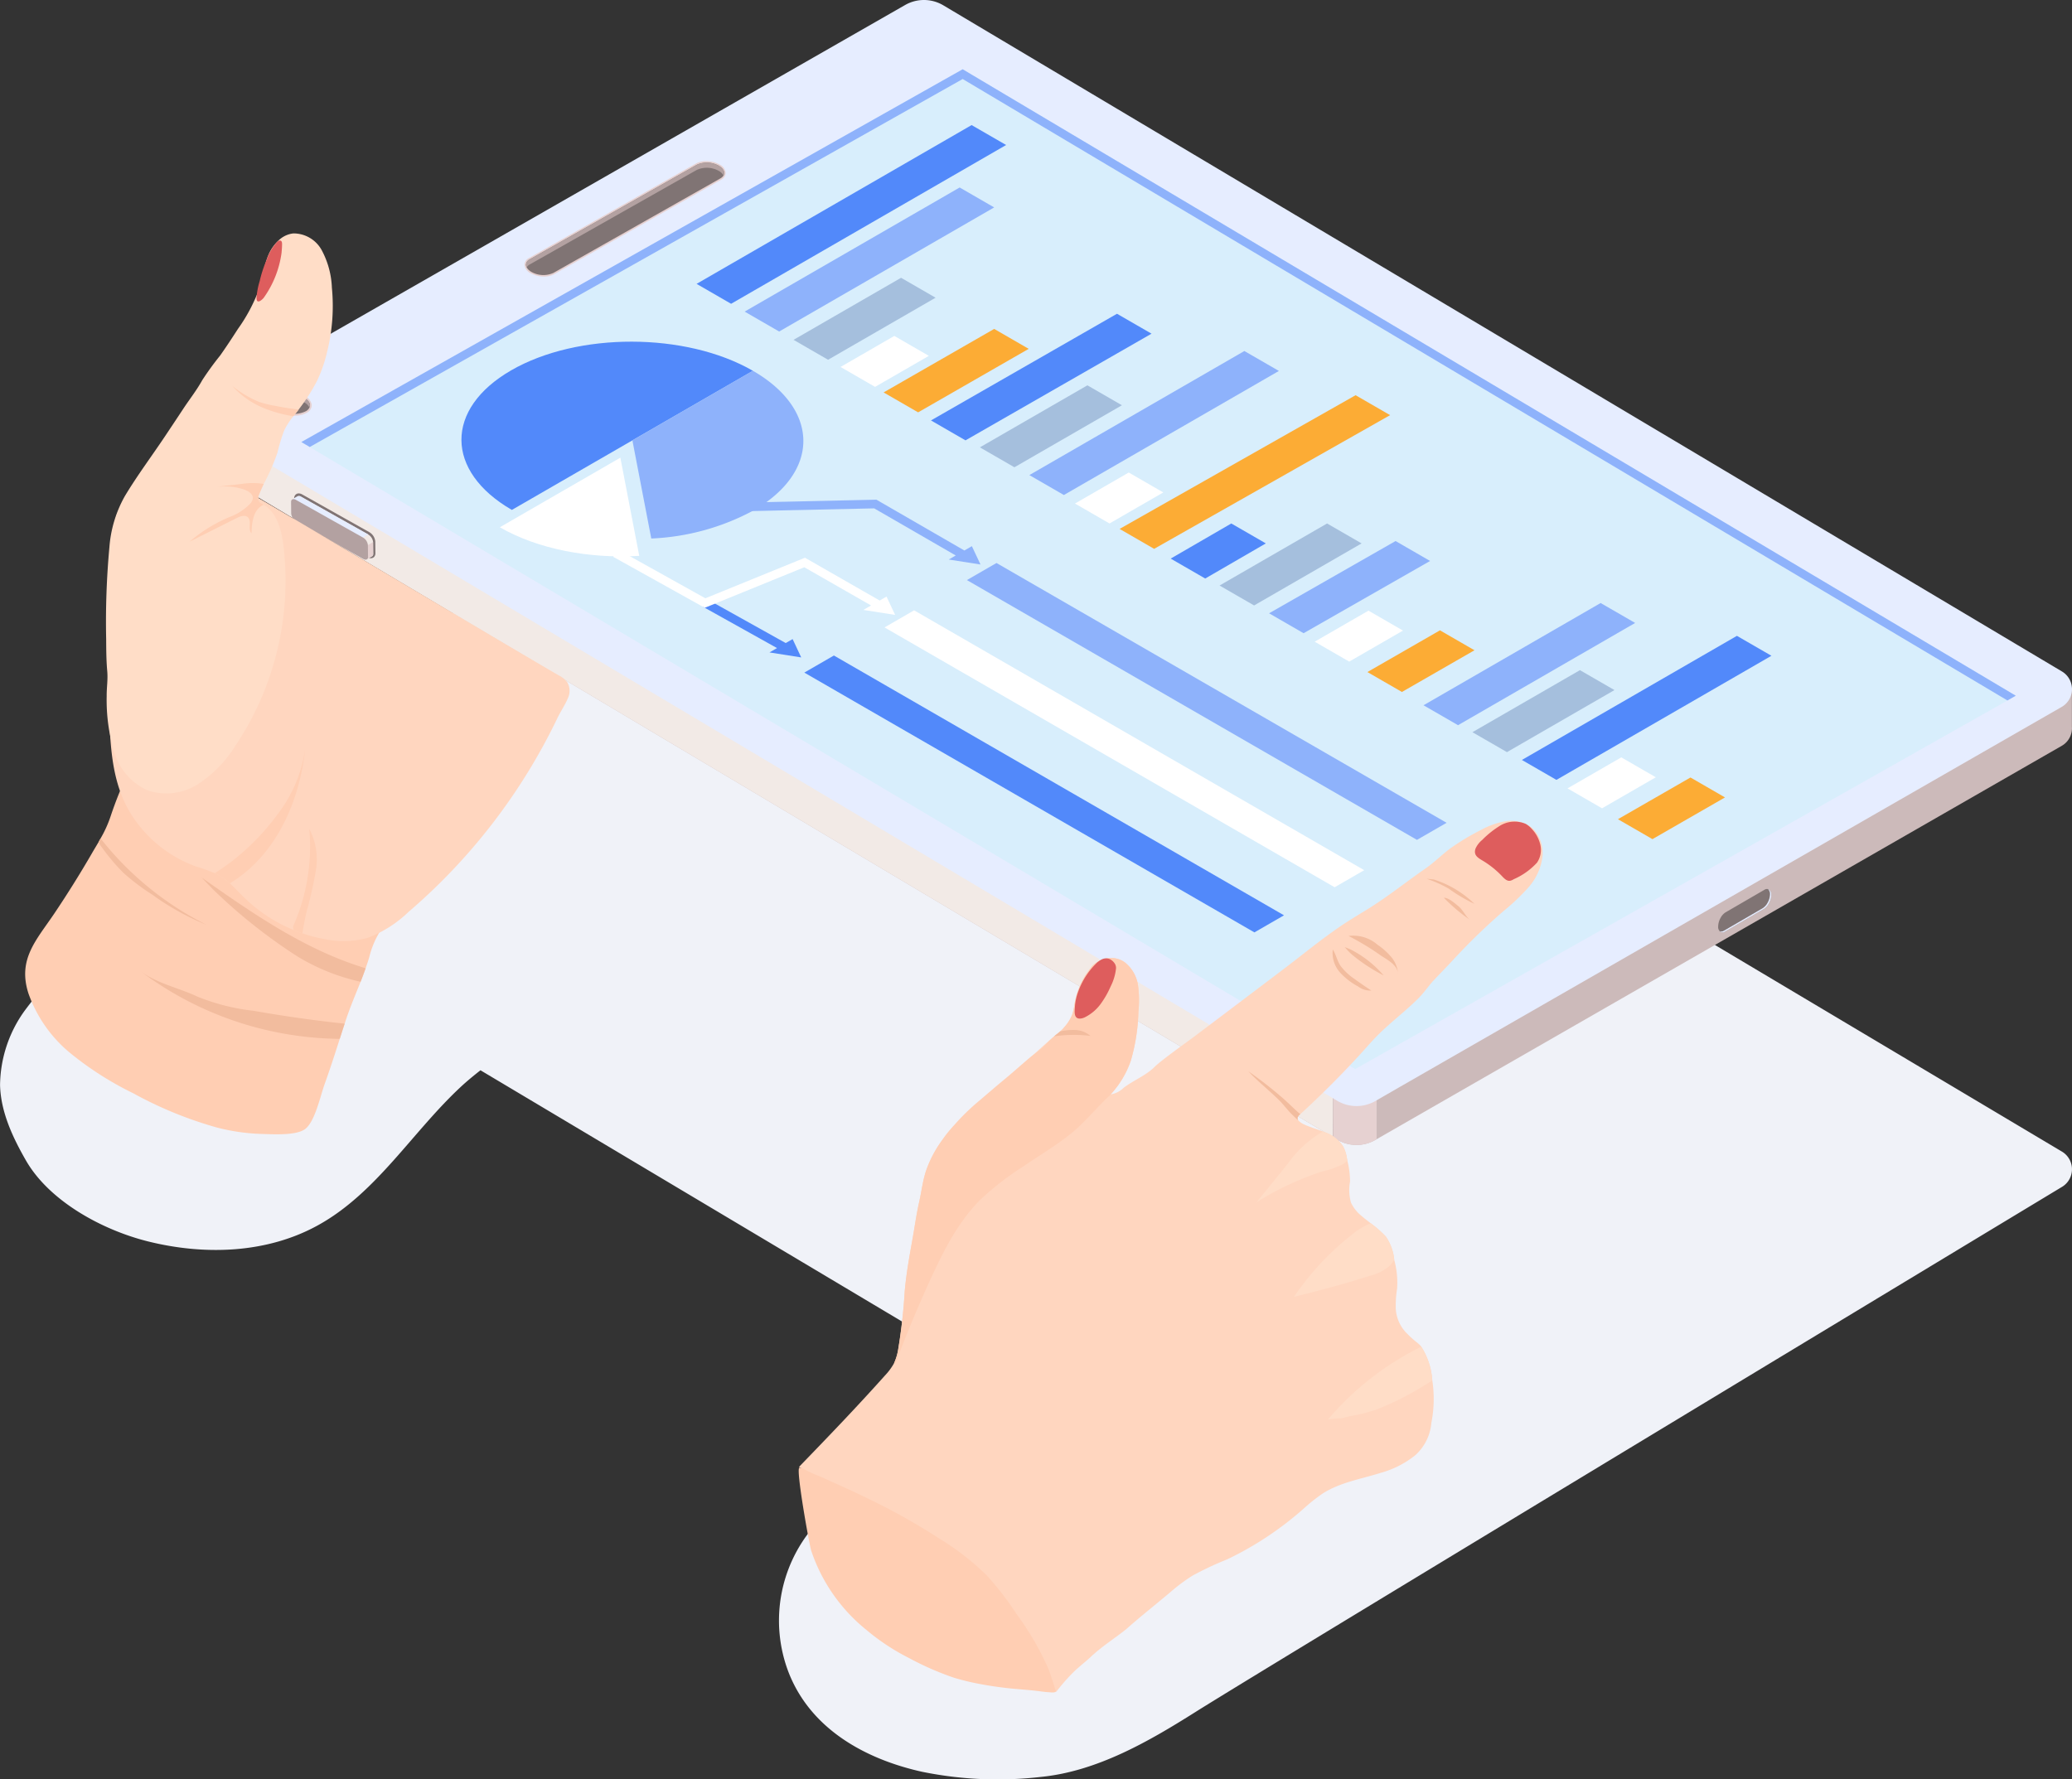 <svg xmlns="http://www.w3.org/2000/svg" width="261.959" height="225.01" viewBox="0 0 261.959 225.01"><rect x="0" y="0" width="261.959" height="225.01" fill="#333333" stroke="none"/><defs><style>.a{fill:#f0f2f8;mix-blend-mode:multiply;isolation:isolate;}.b{fill:#ccbaba;}.c{fill:#f2eae6;}.d{fill:#807474;}.e{fill:#e6d1d1;}.f{fill:#e6edff;}.g{fill:#b3a1a1;}.h{fill:#d8eefc;}.i{fill:#8eb2fb;}.j{fill:#5289fa;}.k{fill:#a5bfdd;}.l{fill:#fff;}.m{fill:#fcac35;}.n{fill:#ffceb3;}.o{fill:#ffd6bf;}.p{fill:#ffddc7;}.q{fill:#f2bc9e;}.r{fill:#de5d5d;}</style></defs><g transform="translate(-228.993 -137.538)"><path class="a" d="M489.682,244.956,348.247,160.71a4.789,4.789,0,0,0-4.781-.059L323.113,172.3c-8.5-1.873-17.444-3.054-25.824-.71-7.177,2.007-13.434,6.481-18.874,11.578a133.954,133.954,0,0,0-11.152,12.091c-3.589,4.309-6.767,6.365-11.427,9.4a81.468,81.468,0,0,0-12.865,10.18c-1.891,1.867-3.47,3.98-5.259,5.9a53.393,53.393,0,0,0-5.639,6.449A16.35,16.35,0,0,0,229,236.556c.092,3.386,1.581,6.57,3.265,9.506,2.981,5.2,9.7,8.812,15.4,10.24,7.15,1.789,15.107,1.57,21.653-2.1,7.3-4.082,11.791-11.707,17.905-17.409.8-.747,1.654-1.444,2.515-2.123l60.364,35.986a43.366,43.366,0,0,1-11.581,15.914,69.718,69.718,0,0,0-6.686,5.844,18.283,18.283,0,0,0-3.162,18.345c2.771,7.18,9.657,11.011,16.877,12.619a47.728,47.728,0,0,0,15.023.656c7.107-.7,13.618-4.463,19.556-8.208,9.662-6.09,109.506-66.378,109.506-66.378A2.6,2.6,0,0,0,489.682,244.956Z" transform="translate(0 38.213)"/><g transform="translate(232.177 137.538)"><g transform="translate(23.087)"><path class="b" d="M238.73,186.505v5.078h0a2.573,2.573,0,0,0,1.268,2.2L380.97,277.731l.078.046.469.278a4.778,4.778,0,0,0,4.789.057L386.5,278l86.593-49.733a2.564,2.564,0,0,0,1.314-2.415v-4.932l-2.766,1.962L333.026,140.328a4.789,4.789,0,0,0-4.781-.057l-66.211,36.674-19.654,11.006v-.469Z" transform="translate(-238.729 -133.935)"/><path class="c" d="M238.73,163.039v5.078h0a2.573,2.573,0,0,0,1.268,2.2L380.97,254.264l.078-34.558L262.034,153.479l-19.654,11.006v-.469Z" transform="translate(-238.729 -110.468)"/><g transform="translate(10.529 62.397)"><path class="d" d="M252.468,168.861a.568.568,0,0,0,.41-.162.643.643,0,0,0,.17-.469l-.016-1.479a1.522,1.522,0,0,0-.761-1.193l-8.48-4.768a.887.887,0,0,0-.434-.127.564.564,0,0,0-.407.165.626.626,0,0,0-.173.469l.016,1.479a1.527,1.527,0,0,0,.764,1.193l8.478,4.768a.891.891,0,0,0,.434.124Z" transform="translate(-242.387 -160.664)"/><path class="c" d="M252.1,168.8s-.016-.286-.027-.583l-8.243-4.633a1.268,1.268,0,0,1-.623-.958l.005.434-.016-1.476v-.016l-.3-.04-.03,0-.178-.31.653-.386h0a.47.47,0,0,1,.459.051l8.48,4.768.038.024a1.281,1.281,0,0,1,.583.9v.038l.016,1.479v.022a.343.343,0,0,1-.113.273h0a.345.345,0,0,1-.068.04Z" transform="translate(-242.532 -160.458)"/><path class="e" d="M246.688,165.135s-.016-.286-.027-.583l-.685-.383c-.054-.237-.092-.407-.1-.434-.011-.1.952-.4.952-.4l.658-.394.016,1.479a.354.354,0,0,1-.113.294h0a.345.345,0,0,1-.068.04Z" transform="translate(-237.118 -156.797)"/><path class="f" d="M243.214,163.056l-.016-1.492-.329-.043-.178-.31.653-.386h0a.47.47,0,0,1,.459.051l8.48,4.768-.661.394-4.792-.415A25.373,25.373,0,0,1,243.214,163.056Z" transform="translate(-242.532 -160.458)"/><path class="g" d="M242.648,162.768l-.016-1.479c0-.337.27-.459.61-.267l8.48,4.768a1.265,1.265,0,0,1,.621.958l.016,1.479c.005.34-.267.459-.607.267l-8.48-4.768A1.275,1.275,0,0,1,242.648,162.768Z" transform="translate(-242.632 -160.21)"/></g><path class="e" d="M291.476,188.282v6.926l.469.278a4.778,4.778,0,0,0,4.789.057l.194-.113v-7.148Z" transform="translate(-149.157 -51.366)"/><path class="f" d="M240,192.383l138.7,82.68,2.811,1.673a4.788,4.788,0,0,0,4.795.057l3.219-1.854,26.507-15.223,8.664-4.978,48.395-27.789a2.6,2.6,0,0,0,.054-4.5L331.712,138.206a4.789,4.789,0,0,0-4.781-.057l-86.876,49.733A2.6,2.6,0,0,0,240,192.383Z" transform="translate(-238.73 -137.538)"/><path class="h" d="M326.723,140.787l133.142,79.22L376.34,267.215,243.114,187.926Z" transform="translate(-231.284 -132.021)"/><path class="i" d="M326.723,142.013,458.808,220.6l1.057-.6-133.142-79.22-83.609,47.139,1.058.63Z" transform="translate(-231.284 -132.021)"/><g transform="translate(40.044 20.375)"><path class="e" d="M256,159.69a3.445,3.445,0,0,1-1.659-.429,1.331,1.331,0,0,1-.774-1.068,1,1,0,0,1,.575-.853l21.129-11.961a2.642,2.642,0,0,1,1.3-.289,3.456,3.456,0,0,1,1.662.429,1.327,1.327,0,0,1,.772,1.068,1,1,0,0,1-.575.853L257.3,159.4a2.673,2.673,0,0,1-1.3.289Z" transform="translate(-253.571 -145.09)"/><path class="d" d="M275.25,145.427,254.12,157.385c-.71.4-.621,1.117.2,1.595h0a3.086,3.086,0,0,0,2.766.135l21.129-11.961c.71-.4.621-1.114-.2-1.592h0A3.086,3.086,0,0,0,275.25,145.427Z" transform="translate(-253.451 -144.97)"/><path class="g" d="M254.118,158.033l21.129-11.961a3.1,3.1,0,0,1,2.766.138,1.443,1.443,0,0,1,.591.575c.219-.389.016-.869-.591-1.222a3.086,3.086,0,0,0-2.766-.135l-21.129,11.958a.739.739,0,0,0-.391,1.02A1.006,1.006,0,0,1,254.118,158.033Z" transform="translate(-253.449 -144.97)"/></g><g transform="translate(8.526 49.735)"><path class="e" d="M244.384,158.793a2.893,2.893,0,0,0,1.546-.391,1.082,1.082,0,0,0,.575-.955,1.42,1.42,0,0,0-.882-1.112,3.583,3.583,0,0,0-1.611-.364,2.886,2.886,0,0,0-1.546.391,1.082,1.082,0,0,0-.575.955,1.421,1.421,0,0,0,.882,1.112A3.584,3.584,0,0,0,244.384,158.793Z" transform="translate(-241.889 -155.971)"/><path class="d" d="M242.734,158.093a3.262,3.262,0,0,0,2.936-.016c.731-.469.6-1.222-.289-1.681a3.254,3.254,0,0,0-2.936.013C241.714,156.878,241.843,157.631,242.734,158.093Z" transform="translate(-241.751 -155.832)"/><path class="g" d="M245.377,156.97a3.262,3.262,0,0,0-2.936.013,1.052,1.052,0,0,0-.4.443.8.8,0,0,1,.4-1.017,3.254,3.254,0,0,1,2.936-.013c.645.332.885.818.693,1.239A1.431,1.431,0,0,0,245.377,156.97Z" transform="translate(-241.747 -155.832)"/></g><g transform="translate(190.953 112.416)"><path class="d" d="M309.8,184.639a.762.762,0,0,1-.3-.677,2.307,2.307,0,0,1,.316-1.12,1.8,1.8,0,0,1,.626-.685l4.913-2.852a.555.555,0,0,1,.561-.046.764.764,0,0,1,.3.68,2.277,2.277,0,0,1-.316,1.117,1.8,1.8,0,0,1-.626.685l-4.911,2.852a.56.56,0,0,1-.564.046Z" transform="translate(-309.501 -179.202)"/><path class="f" d="M310.054,184.476l4.913-2.852a1.817,1.817,0,0,0,.626-.685,2.286,2.286,0,0,0,.313-1.117.807.807,0,0,0-.24-.607.589.589,0,0,1,.1.022.764.764,0,0,1,.3.68,2.277,2.277,0,0,1-.316,1.117,1.8,1.8,0,0,1-.626.685l-4.911,2.852a.56.56,0,0,1-.564.046c-.027-.016-.038-.051-.062-.073A.576.576,0,0,0,310.054,184.476Z" transform="translate(-309.35 -179.18)"/></g><g transform="translate(61.792 15.817)"><path class="j" d="M266,166l-4.364-2.52L296.406,143.4l4.365,2.52Z" transform="translate(-261.631 -143.4)"/><path class="i" d="M268.249,164.54l-4.365-2.52,27.184-15.695,4.365,2.52Z" transform="translate(-257.804 -138.433)"/><path class="k" d="M270.541,160.925l-4.365-2.52,13.592-7.847,4.365,2.52Z" transform="translate(-253.912 -131.247)"/><path class="l" d="M272.743,159.727l-4.365-2.52,6.8-3.924,4.365,2.52Z" transform="translate(-250.173 -126.619)"/><path class="m" d="M274.761,163.505l-4.365-2.52,13.98-8.031,4.365,2.52Z" transform="translate(-246.747 -127.176)"/><path class="m" d="M297.43,174.876l-4.365-2.52,9.173-5.275,4.365,2.52Z" transform="translate(-208.25 -103.187)"/><path class="m" d="M309.169,181.773l-4.365-2.52,9.173-5.275,4.365,2.52Z" transform="translate(-188.316 -91.474)"/><path class="m" d="M285.819,175.489l-4.365-2.52,29.835-16.908,4.365,2.52Z" transform="translate(-227.968 -121.9)"/><path class="j" d="M276.98,168.253l-4.365-2.52,23.519-13.49,4.365,2.52Z" transform="translate(-242.977 -128.383)"/><path class="i" d="M281.59,172.2l-4.365-2.52L304.41,153.99l4.365,2.52Z" transform="translate(-235.149 -125.418)"/><path class="k" d="M279.272,165.964l-4.365-2.52L288.5,155.6l4.365,2.52Z" transform="translate(-239.085 -122.689)"/><path class="l" d="M283.728,166.128l-4.365-2.52,6.8-3.924,4.365,2.52Z" transform="translate(-231.519 -115.747)"/><path class="j" d="M288.213,169.035l-4.365-2.52,7.663-4.442,4.365,2.52Z" transform="translate(-223.903 -111.692)"/><path class="i" d="M292.822,174.553l-4.365-2.52,15.994-9.137,4.365,2.52Z" transform="translate(-216.075 -110.294)"/><path class="k" d="M290.5,172.44l-4.365-2.52,13.592-7.847,4.365,2.52Z" transform="translate(-220.011 -111.692)"/><path class="l" d="M294.96,172.6l-4.365-2.52,6.8-3.924,4.365,2.52Z" transform="translate(-212.445 -104.75)"/><path class="i" d="M300.059,181.25l-4.365-2.52L318.086,165.8l4.365,2.52Z" transform="translate(-203.785 -105.36)"/><path class="j" d="M304.669,185.554l-4.365-2.52,27.184-15.695,4.365,2.52Z" transform="translate(-195.957 -102.748)"/><path class="k" d="M302.351,179.314l-4.365-2.52,13.592-7.847,4.365,2.52Z" transform="translate(-199.893 -100.018)"/><path class="l" d="M306.806,179.478l-4.365-2.52,6.8-3.924,4.365,2.52Z" transform="translate(-192.327 -93.077)"/></g><g transform="translate(32.066 43.208)"><path class="j" d="M287.466,157.235l-30.473,17.592c-8.467-4.889-8.51-12.789-.094-17.649S279,152.346,287.466,157.235Z" transform="translate(-250.614 -153.552)"/><path class="i" d="M273.956,172.566a29.836,29.836,0,0,1-12.943,3.559l-2.388-12.412,15.237-8.8C282.328,159.8,282.372,167.706,273.956,172.566Z" transform="translate(-237.01 -151.234)"/><path class="l" d="M270.039,171.4c-6.284.378-12.8-.831-17.625-3.616l15.237-8.8Z" transform="translate(-247.557 -144.315)"/></g><path class="i" d="M331.2,198.939,274.3,166.085l3.741-2.16,56.905,32.854Z" transform="translate(-178.328 -92.729)"/><path class="l" d="M327.345,201.159,270.44,168.3l3.741-2.16L331.086,199Z" transform="translate(-184.881 -88.958)"/><path class="j" d="M323.586,203.275l-56.905-32.854,3.741-2.16,56.905,32.854Z" transform="translate(-191.264 -85.366)"/><path class="j" d="M274.353,172.98l-1.087-2.318-.873.5-9.931-5.542-.528.954,9.36,5.223-.955.551Z" transform="translate(-199.327 -89.843)"/><path class="l" d="M293.371,171.582l-1.088-2.318-.862.5-9.451-5.413-12.591,5.129-11.122-6.2-.532.954,11.352,6.322.23.125,12.583-5.125,8.44,4.833-.974.563Z" transform="translate(-206.473 -93.822)"/><path class="i" d="M294.4,169.154l-1.088-2.318-.949.548-11.121-6.426-17.771.39.026,1.09,17.465-.381,10.311,5.957-.888.513Z" transform="translate(-196.71 -97.769)"/></g><g transform="translate(97.798 103.805)"><path class="n" d="M298.212,224.068a34.289,34.289,0,0,0-2.566-6.235c-2.526-4.439-6.789-7.671-11.365-9.935a41.579,41.579,0,0,0-5.172-2.142L266.5,207.312c-.478.057,1.23,9.592,1.489,10.453a21.739,21.739,0,0,0,7.061,10.107,27.438,27.438,0,0,0,5.253,3.464,37.074,37.074,0,0,0,5.715,2.512q1.081.328,2.186.575c1.433.316,2.884.545,4.341.718s2.925.243,4.376.432c.378.049.756.1,1.136.119.278.013.809.116.963-.178a1.112,1.112,0,0,0,.084-.294c.157-.871.48-1.7.591-2.585a9.7,9.7,0,0,0-.04-2.469A26.832,26.832,0,0,0,298.212,224.068Z" transform="translate(-266.419 -125.499)"/><path class="o" d="M360.449,180.434a7.179,7.179,0,0,1-1.743,3.942,26.718,26.718,0,0,1-3.176,3.027,79.534,79.534,0,0,0-6.268,6.06c-.818.888-1.668,1.757-2.5,2.633-.7.729-1.263,1.616-2,2.345-1.624,1.627-3.489,3.017-5.116,4.644-.658.658-1.279,1.36-1.9,2.059q-3.768,4.157-7.914,7.946c-.04.038-.089.078-.13.116-.264.256-.264.475-.138.672a2.349,2.349,0,0,0,.828.561c.75.335,1.549.561,2.307.858.127.049.256.1.375.148a4.433,4.433,0,0,1,2.188,1.773,4.608,4.608,0,0,1,.453,1.43c.019.108.038.227.059.345a10.663,10.663,0,0,1,.335,2.642,5.834,5.834,0,0,0,.119,2.642,4.61,4.61,0,0,0,1.282,1.646c.394.345.807.661,1.222.977a13.97,13.97,0,0,1,1.91,1.684,6.189,6.189,0,0,1,1.055,2.919c0,.019.011.038.011.059a11.011,11.011,0,0,1,.353,3.586,14.007,14.007,0,0,0-.175,2.229,4.779,4.779,0,0,0,1.5,3.537,12.044,12.044,0,0,0,1.241,1.106,2.837,2.837,0,0,1,.494.491,8.944,8.944,0,0,1,1.379,4.15.375.375,0,0,1,.011.108,15.559,15.559,0,0,1-.119,5.361,6.19,6.19,0,0,1-2.059,4.123,12.168,12.168,0,0,1-4.317,2.2c-2.5.788-5.175,1.214-7.385,2.633a22.113,22.113,0,0,0-2.345,1.862,41.54,41.54,0,0,1-9.719,6.457,40.657,40.657,0,0,0-4.347,2.04,22.317,22.317,0,0,0-2.857,2.129c-1.843,1.557-3.767,3.065-5.561,4.662-1.508,1.211-3.065,2.159-4.514,3.537-.75.688-1.578,1.311-2.291,2.034a25.5,25.5,0,0,0-2.034,2.345c-.351-.982-.623-1.989-1.009-2.957a36.407,36.407,0,0,0-4.02-6.9,37.5,37.5,0,0,0-3.726-4.838,33.045,33.045,0,0,0-5.952-4.644,82.056,82.056,0,0,0-8.88-5c-1.519-.75-3.046-1.449-4.6-2.14-.769-.345-1.546-.718-2.337-1.025-.688-.264-1.3-.7-2.01-.925,3.678-3.8,7.353-7.62,10.882-11.573a7.7,7.7,0,0,0,1.133-1.527l.03-.049a6.779,6.779,0,0,0,.513-1.716,69.991,69.991,0,0,0,.817-7.215c.189-2.307.6-4.525,1-6.781.278-1.538.483-3.087.828-4.614.3-1.3.445-2.652.858-3.923a14.582,14.582,0,0,1,2.032-3.9,11.693,11.693,0,0,1,1.379-1.735c.386-.364.888-.561,1.292-.925,2.531-2.267,5.016-4.614,7.52-6.918.275-.256.553-.5.828-.761,1.044-.955,2.088-1.921,3.173-2.828a7.778,7.778,0,0,0,1.3-1.185,5.27,5.27,0,0,0,.987-1.595,7.1,7.1,0,0,0,.235-1,10.12,10.12,0,0,1,1.43-3.942c.256-.375.523-.742.788-1.106a3.441,3.441,0,0,1,1.962-1.033,2.94,2.94,0,0,1,2.229.513,4.554,4.554,0,0,1,1.657,2.857,13.9,13.9,0,0,1,.057,3.381,24.388,24.388,0,0,1-.955,6.171,12.051,12.051,0,0,1-2.563,4.287.089.089,0,0,0,.051-.011,3.1,3.1,0,0,0,1.605-.836c1.241-.944,2.825-1.549,3.915-2.647.826-.831,4.255-3.257,5.024-3.837,2-1.511,10.361-7.819,11.268-8.518,1.832-1.381,3.607-2.83,5.45-4.179.925-.68,1.862-1.341,2.828-1.951.9-.572,1.816-1.114,2.712-1.676,2.415-1.53,4.652-3.324,6.988-4.94,1.155-.8,2.159-1.851,3.321-2.671a30.5,30.5,0,0,1,3.678-2.188,10.009,10.009,0,0,1,2.987-1.074,4.418,4.418,0,0,1,3.065.542,3.458,3.458,0,0,1,1.055,1.085A4.569,4.569,0,0,1,360.449,180.434Z" transform="translate(-266.409 -176.01)"/><path class="p" d="M304.4,204.915c-.227.159-.453.308-.691.445A36.315,36.315,0,0,1,297.6,208.5a17.216,17.216,0,0,1-3.281.877c-.513.089-.985.246-1.489.345a8.1,8.1,0,0,0-1.616.148,36.784,36.784,0,0,1,11.8-9.217,8.944,8.944,0,0,1,1.379,4.15A.375.375,0,0,1,304.4,204.915Z" transform="translate(-224.311 -134.156)"/><path class="p" d="M299.364,194.267a3.576,3.576,0,0,1-.78.55,12.518,12.518,0,0,1-2.415.809,37.187,37.187,0,0,0-8.308,3.912q1.963-2.408,3.923-4.83a14.053,14.053,0,0,1,4.5-4.139c.127.049.256.1.375.148a4.433,4.433,0,0,1,2.188,1.773,4.608,4.608,0,0,1,.453,1.43C299.324,194.03,299.343,194.149,299.364,194.267Z" transform="translate(-230.005 -151.284)"/><path class="q" d="M293.931,193.276c-.264.256-.264.475-.138.661-.275-.205-.521-.483-.739-.68-.621-.6-1.133-1.33-1.754-1.932-1.252-1.222-2.623-2.307-3.815-3.578a50.378,50.378,0,0,1,4.387,3.421c.691.6,1.319,1.252,2.01,1.854.059.049.119.1.178.138C294.02,193.2,293.971,193.238,293.931,193.276Z" transform="translate(-230.645 -156.079)"/><path class="q" d="M297.581,184.12a8.6,8.6,0,0,0-1.746-1.562,4.661,4.661,0,0,0-3.653-1.1,32.276,32.276,0,0,1,3.993,2.409c.793.553,2.234,1.217,2.258,2.4A3.627,3.627,0,0,0,297.581,184.12Z" transform="translate(-222.669 -166.901)"/><path class="q" d="M294.269,185.8a7.456,7.456,0,0,1-1.808-1.684c-.432-.623-.561-1.414-.987-2.078a3.716,3.716,0,0,0,.963,2.963,8.525,8.525,0,0,0,2.218,1.7,2.564,2.564,0,0,0,1.694.529Q295.293,186.546,294.269,185.8Z" transform="translate(-223.954 -165.771)"/><path class="q" d="M292.691,182.2l-.688-.275a8.33,8.33,0,0,0,.907.944,21.474,21.474,0,0,0,4.012,2.639A13.686,13.686,0,0,0,292.691,182.2Z" transform="translate(-222.973 -165.963)"/><path class="q" d="M296.748,178.815l-.912-.092a15.7,15.7,0,0,1,2.811,1.255,19.9,19.9,0,0,0,3.246,1.921A13.07,13.07,0,0,0,296.748,178.815Z" transform="translate(-216.463 -171.404)"/><path class="q" d="M299.937,182.395a21.477,21.477,0,0,1-3.289-2.779c.583-.027,1.4.712,1.843,1.071C299.055,181.143,299.414,182.006,299.937,182.395Z" transform="translate(-215.084 -169.89)"/><path class="n" d="M301.788,189.235a24.387,24.387,0,0,1-.955,6.171,12.051,12.051,0,0,1-2.563,4.287.089.089,0,0,0,.051-.011c-1.775,1.6-3.235,3.5-5.1,5-1.883,1.506-3.983,2.749-5.944,4.09a36.524,36.524,0,0,0-5.48,4.247c-2.731,2.731-4.533,6.238-6.152,9.749-1.654,3.578-3.173,7.226-4.552,10.911l-.219.03.03-.049a6.78,6.78,0,0,0,.513-1.716,70,70,0,0,0,.817-7.215c.189-2.307.6-4.525,1-6.78.278-1.538.483-3.087.828-4.614.3-1.3.445-2.652.858-3.923a14.581,14.581,0,0,1,2.032-3.9,27.8,27.8,0,0,1,4.795-5.086c1.015-.866,2.04-1.754,3.065-2.6,1.109-.915,2.175-1.883,3.276-2.806.548-.459,1.2-.861,1.705-1.36.453-.443.858-.9,1.352-1.317.256-.219.513-.4.758-.621a3.58,3.58,0,0,0,.542-.564,5.27,5.27,0,0,0,.987-1.595,7.107,7.107,0,0,0,.235-1,10.12,10.12,0,0,1,1.43-3.942c.256-.375.523-.742.788-1.106a3.441,3.441,0,0,1,1.962-1.033,2.94,2.94,0,0,1,2.229.513,4.554,4.554,0,0,1,1.657,2.857A13.9,13.9,0,0,1,301.788,189.235Z" transform="translate(-258.847 -165.098)"/><path class="r" d="M284.4,183.09a1.541,1.541,0,0,0-.585-.523,1.182,1.182,0,0,0-1.023.011,2.833,2.833,0,0,0-.839.637,9.5,9.5,0,0,0-2.118,3.34,6.833,6.833,0,0,0-.456,2.018c-.032.567-.183,1.495.615,1.5a1.581,1.581,0,0,0,.685-.189,5.522,5.522,0,0,0,1.937-1.643,11.353,11.353,0,0,0,1.271-2.218,6.554,6.554,0,0,0,.688-2.3A1.045,1.045,0,0,0,284.4,183.09Z" transform="translate(-244.46 -165.067)"/><g transform="translate(32.287 26.441)"><path class="q" d="M282.98,186.563a17.017,17.017,0,0,0-4.6.057l.011-.008c.256-.219.513-.4.758-.621a7.821,7.821,0,0,1,1.786-.178A3.161,3.161,0,0,1,282.98,186.563Z" transform="translate(-278.385 -185.81)"/></g><path class="r" d="M306.385,179.032a4.337,4.337,0,0,0-1.066-2.026,3.084,3.084,0,0,0-.8-.669,3.571,3.571,0,0,0-3.378.321,11.849,11.849,0,0,0-2.118,1.716,2.975,2.975,0,0,0-.836,1.079c-.335.923.434,1.247,1.079,1.649a11.6,11.6,0,0,1,2.283,1.87c.264.281.575.6.958.567a1.161,1.161,0,0,0,.486-.192,8.734,8.734,0,0,0,2.96-2.1A2.873,2.873,0,0,0,306.385,179.032Z" transform="translate(-212.615 -175.959)"/><g transform="translate(62.617 50.889)"><path class="p" d="M302.291,199.474a3.355,3.355,0,0,1-.739.915,6.071,6.071,0,0,1-2.3,1.114c-3.173,1.017-6.4,1.873-9.63,2.671a34.831,34.831,0,0,1,7.315-7.854,9.028,9.028,0,0,1,2.385-1.449,13.968,13.968,0,0,1,1.91,1.684A6.189,6.189,0,0,1,302.291,199.474Z" transform="translate(-289.626 -194.871)"/></g></g><g transform="translate(0 29.498)"><path class="n" d="M277.366,191.2a11.356,11.356,0,0,0-3.694,5.99c-.138.475-.3.936-.461,1.406-.2.567-.41,1.136-.634,1.7-.656,1.64-1.355,3.281-1.9,4.951-.038.119-.075.224-.113.345-.21.629-.416,1.276-.623,1.924-.615,1.924-1.236,3.848-1.921,5.747-.523,1.449-1.2,4.679-2.431,5.634-1.136.882-4.182.672-5.542.637a25.4,25.4,0,0,1-5.642-.812,49.731,49.731,0,0,1-10.572-4.331,40.963,40.963,0,0,1-7.914-5.043,17.146,17.146,0,0,1-5.34-7.6c-1.371-4.3.977-6.686,3.259-10.062q2.493-3.707,4.738-7.579c.294-.515.6-1.009.89-1.514l.237-.426a15.071,15.071,0,0,0,1.282-2.836,49.638,49.638,0,0,1,2.275-5.634,21.325,21.325,0,0,0,2.8,2.515,67.755,67.755,0,0,0,9.284,6.044A125.2,125.2,0,0,0,277.366,191.2Z" transform="translate(-230.173 -105.636)"/><path class="q" d="M247.23,187.748a32.348,32.348,0,0,1-6.843-3.807,28.138,28.138,0,0,1-3.632-2.741,27.052,27.052,0,0,1-3.019-3.632l-.119-.308.237-.426A39.485,39.485,0,0,0,247.23,187.748Z" transform="translate(-224.323 -100.305)"/><path class="q" d="M261.435,189.728c-.21.629-.416,1.276-.623,1.924-.488-.005-.982-.024-1.479-.043a42.5,42.5,0,0,1-23.785-8.575c2.1,1.608,4.927,2.159,7.277,3.278A26.82,26.82,0,0,0,249.9,188.1C253.724,188.77,257.574,189.323,261.435,189.728Z" transform="translate(-221.044 -89.776)"/><path class="q" d="M259.168,190.144c-.2.567-.41,1.136-.634,1.7a26.174,26.174,0,0,1-7.9-3.151,67.753,67.753,0,0,1-10.709-8.486l-1.484-1.538c6.227,4.374,12.579,8.8,19.8,11.17C258.55,189.942,258.86,190.044,259.168,190.144Z" transform="translate(-216.13 -97.189)"/><path class="o" d="M291.9,187.916c-.335.629-.726,1.238-1.023,1.886a75.054,75.054,0,0,1-18.782,24.408,15.105,15.105,0,0,1-5.121,3.259,11.53,11.53,0,0,1-5.585.146,18.729,18.729,0,0,1-2.693-.707c-.394-.13-.764-.27-1.136-.429a19.546,19.546,0,0,1-6.133-4.007c-.645-.61-1.247-1.279-1.9-1.886a8.52,8.52,0,0,0-1.554-1.12,2.271,2.271,0,0,0-.359-.162,23.92,23.92,0,0,0-2.342-.842,16.172,16.172,0,0,1-7.59-5.672c-2.736-3.691-3.176-7.989-3.375-12.409q-.356-7.771-.259-15.547a56.747,56.747,0,0,1,.985-10.026,3.176,3.176,0,0,1,.931-1.994,3.33,3.33,0,0,1,1.233-.51c1.97-.488,3.939-1,5.909-1.481a10.717,10.717,0,0,1,3.64-.5,5.754,5.754,0,0,0,2.11.094c1.182-.3,2.49.488,3.5,1,1.344.691,32.394,19.2,38.724,22.859a3.159,3.159,0,0,1,1.1.885,2.143,2.143,0,0,1,.092,1.975C292.162,187.4,292.033,187.659,291.9,187.916Z" transform="translate(-223.643 -128.377)"/><path class="p" d="M261.231,150.622a10.9,10.9,0,0,1,1.279,4.719,23.974,23.974,0,0,1-.6,8.119,18.224,18.224,0,0,1-1.255,3.637,23.485,23.485,0,0,1-2.337,3.651l-.027.04c-.213.281-.434.556-.65.82a9.271,9.271,0,0,0-1.176,1.835,22.352,22.352,0,0,0-.823,2.733,26.659,26.659,0,0,1-1.748,3.993c-.2.434-.4.869-.575,1.317a1.039,1.039,0,0,0-.092.737c.1.286.394.418.642.567l.03.019c1.705,1.044,2.256,3.232,2.493,5.21a37.485,37.485,0,0,1-6.068,25.241,15.709,15.709,0,0,1-4.7,4.851,7.4,7.4,0,0,1-6.513.769,7.752,7.752,0,0,1-4.128-4.835,22.889,22.889,0,0,1-.944-7.034c-.013-1.066.167-2.091.073-3.138-.124-1.357-.13-2.72-.138-4.074a102.973,102.973,0,0,1,.41-11.645,15.507,15.507,0,0,1,1.956-6.451c1.578-2.628,3.408-5.062,5.1-7.6.785-1.179,1.573-2.356,2.35-3.54.774-1.16,1.665-2.3,2.331-3.513a37.842,37.842,0,0,1,2.264-3.119c.777-1.1,1.514-2.221,2.239-3.351a21.2,21.2,0,0,0,2.65-4.967c.456-1.425.618-2.928,1.176-4.312a5.4,5.4,0,0,1,1.53-2.11,3.162,3.162,0,0,1,1.665-.7A4.058,4.058,0,0,1,261.231,150.622Z" transform="translate(-223.735 -148.471)"/><path class="r" d="M244.189,150.293c.038-.343.057-.685.062-1.031,0-.154-.016-.34-.151-.418-.165-.1-.367.035-.5.17a6.43,6.43,0,0,0-1.3,2.239,15.7,15.7,0,0,0-.882,2.7,9.237,9.237,0,0,0-.4,2.177c.03.726.623.267.9-.057a12.725,12.725,0,0,0,2.277-5.78Z" transform="translate(-211.773 -147.894)"/><path class="n" d="M247.242,160.289c-.2.434-.4.869-.575,1.317a1.039,1.039,0,0,0-.092.737c.1.286.394.418.642.567l.03.019a.782.782,0,0,0-.135.054c-1.2.607-1.379,2.213-1.408,3.54-.5-.491.051-1.516-.451-2.007-.364-.353-.966-.14-1.417.086-1.989,1-3.969,1.989-5.958,2.987a18.847,18.847,0,0,1,5.175-3.165,6.966,6.966,0,0,0,2.471-1.624,1.206,1.206,0,0,0,.345-.729c0-.523-.556-.874-1.05-1.05a7.366,7.366,0,0,0-3.437-.345c1.1-.2,2.245-.264,3.332-.421A8.727,8.727,0,0,1,247.242,160.289Z" transform="translate(-217.087 -128.591)"/><path class="n" d="M250.482,172.67c-.742,6.694-3.721,13.4-9.514,16.915a8.521,8.521,0,0,0-1.554-1.12,2.269,2.269,0,0,0-.359-.162,27.88,27.88,0,0,0,2.9-2.1,29.492,29.492,0,0,0,5-5.291A17.682,17.682,0,0,0,250.482,172.67Z" transform="translate(-215.09 -107.376)"/><path class="n" d="M248.277,158.6l-.027.04c-.213.281-.434.556-.65.82a16.652,16.652,0,0,1-3.187-.818,10.945,10.945,0,0,1-4.538-3.017,13.938,13.938,0,0,0,3.405,2.029,14.791,14.791,0,0,0,2.191.523A26.993,26.993,0,0,0,248.277,158.6Z" transform="translate(-213.698 -136.322)"/><path class="n" d="M244.779,176.383a8.363,8.363,0,0,1,.845,5.2,51.631,51.631,0,0,1-1.176,5.237c-.211.92-.4,1.84-.534,2.779-.394-.13-.764-.27-1.136-.429l-.054-.426A24.869,24.869,0,0,0,244.779,176.383Z" transform="translate(-208.861 -101.071)"/></g></g></g></svg>